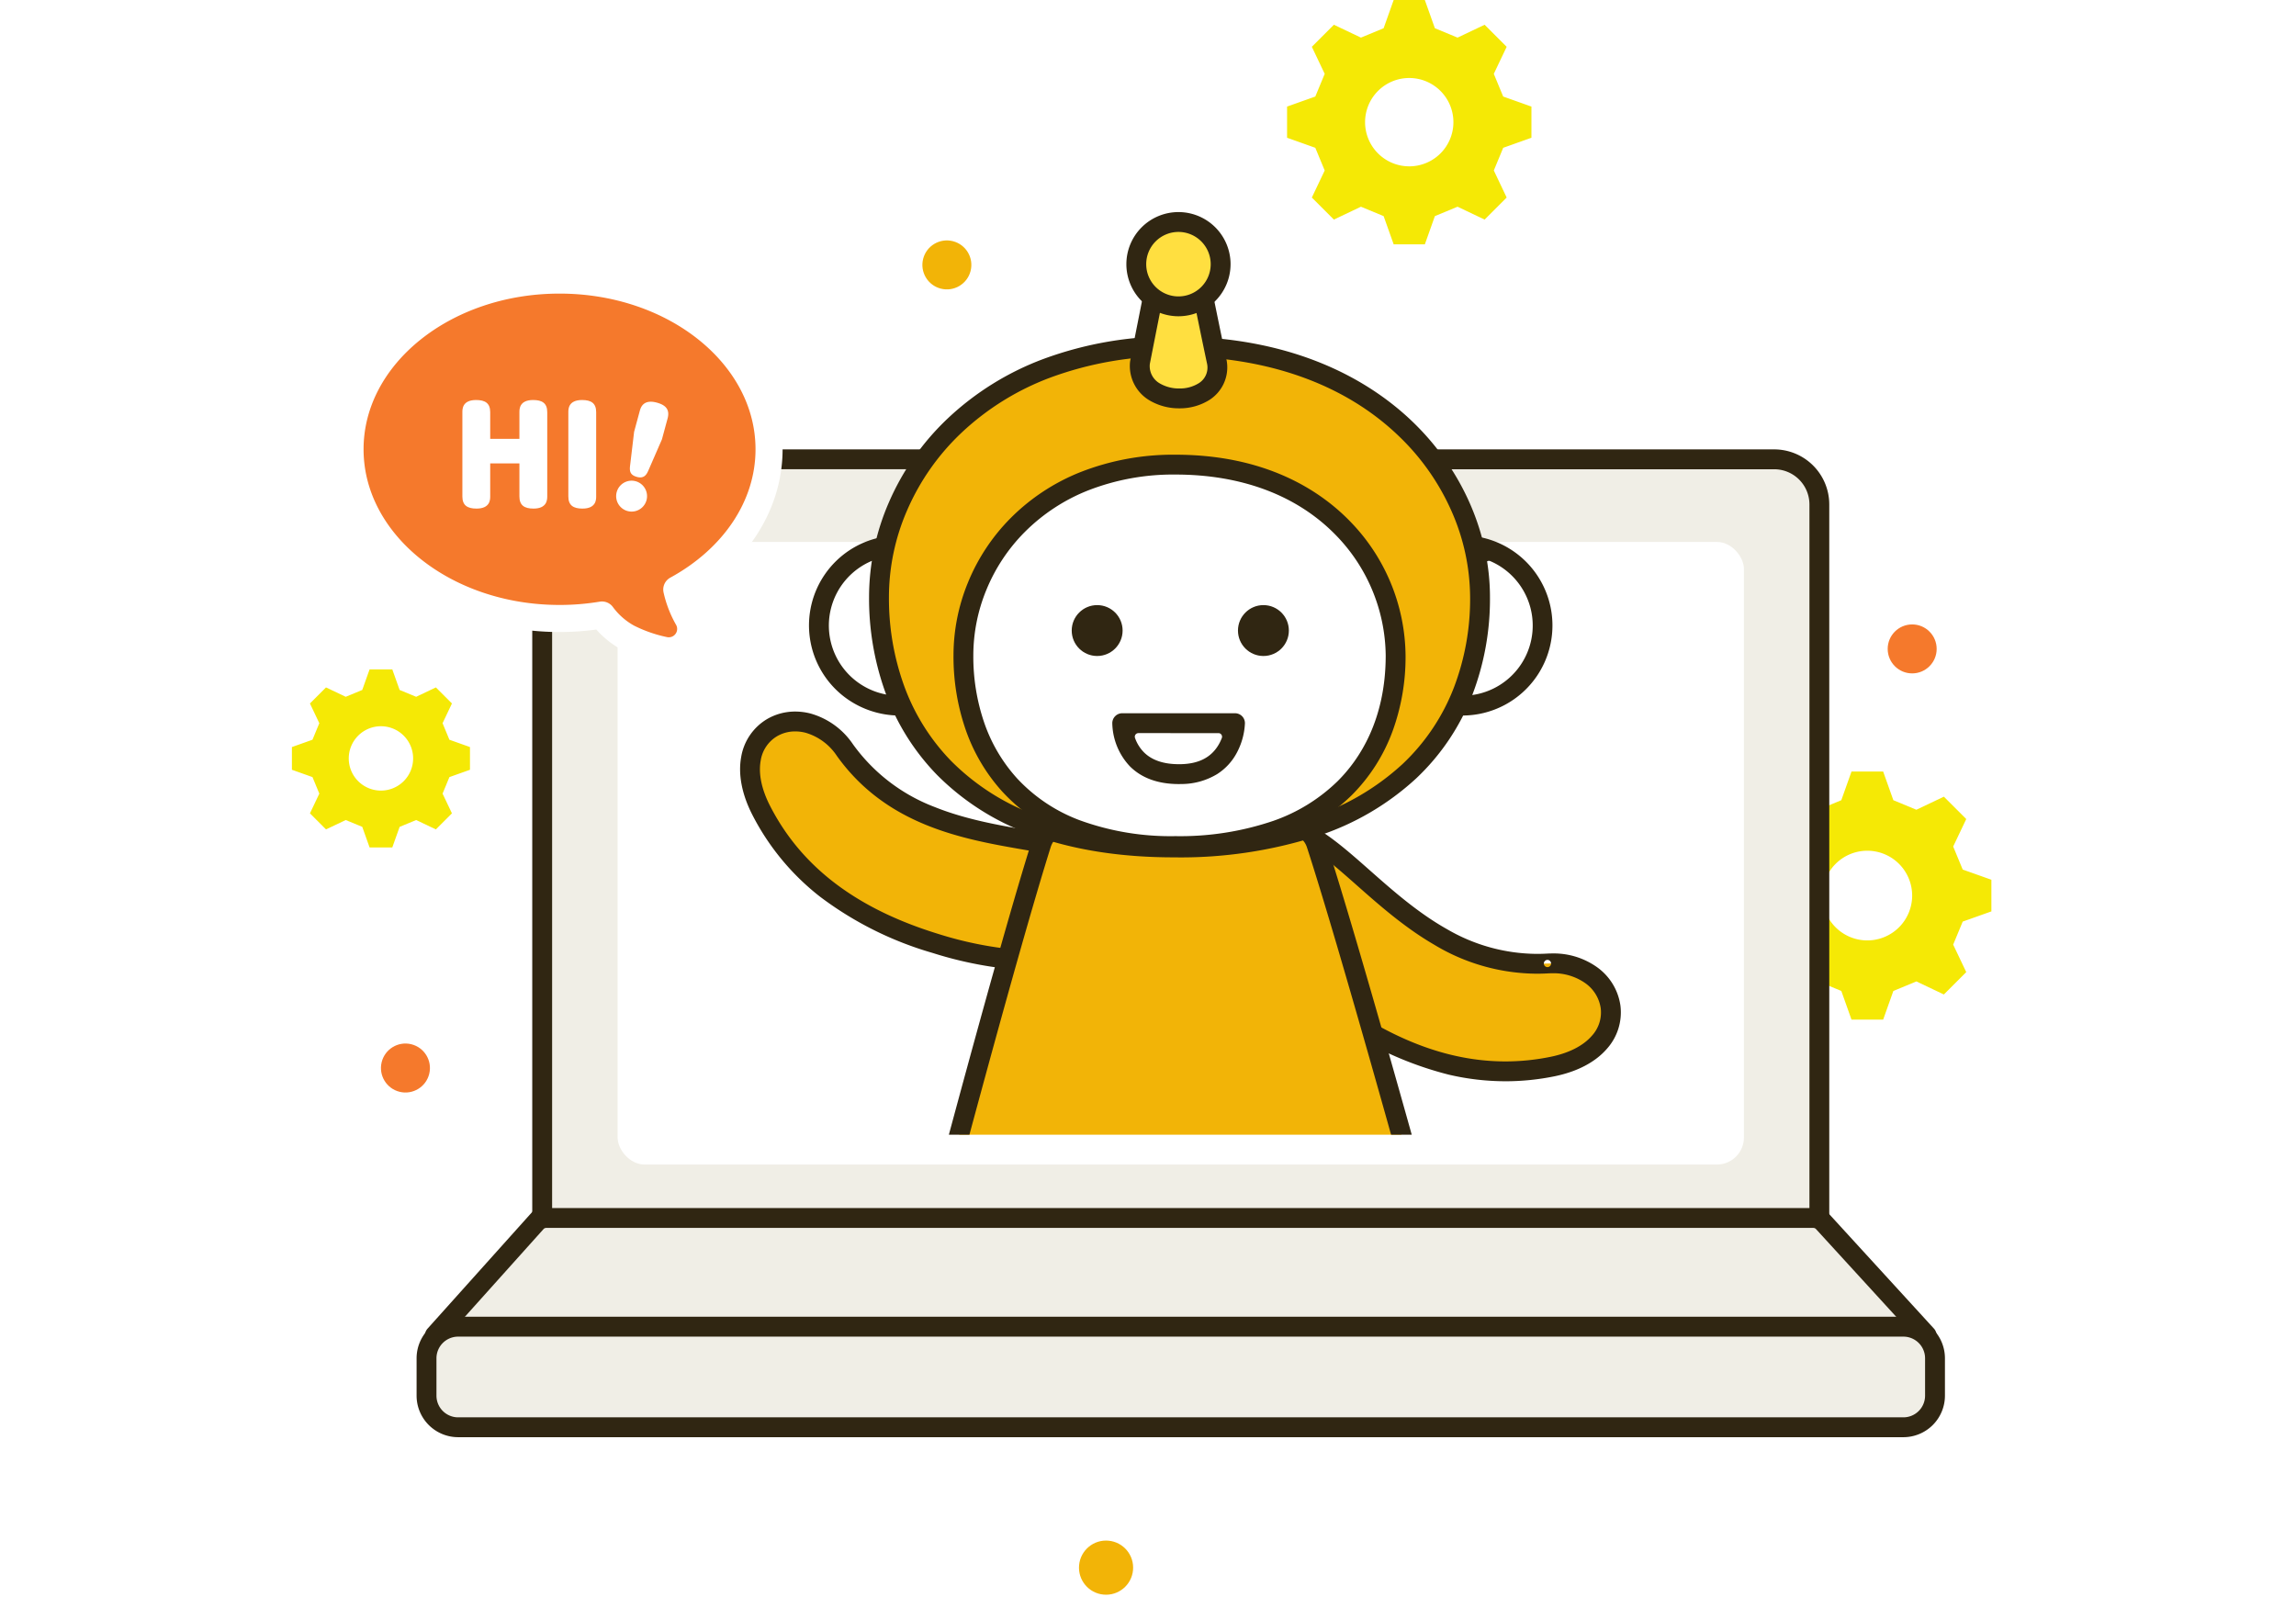 <svg xmlns="http://www.w3.org/2000/svg" xmlns:xlink="http://www.w3.org/1999/xlink" width="470" height="326.957" viewBox="0 0 470 326.957">
  <defs>
    <clipPath id="clip-path">
      <rect id="長方形_16452" data-name="長方形 16452" width="239.399" height="207.277" fill="none"/>
    </clipPath>
  </defs>
  <g id="point_character" transform="translate(-720 -3954)">
    <rect id="NoPath_-_コピー_7_" data-name="NoPath - コピー (7)" width="470" height="326.957" transform="translate(720 3954)" fill="#fff"/>
    <g id="service01" transform="translate(953.701 4117.478)">
      <g id="グループ_6858" data-name="グループ 6858" transform="translate(-173.946 -163.478)">
        <g id="グループ_6822" data-name="グループ 6822">
          <path id="パス_7107" data-name="パス 7107" d="M3267.9,1738.91v-6.478l-5.87-2.087-1.953-4.715,2.675-5.626-4.581-4.58-5.626,2.674-4.715-1.953-2.087-5.87h-6.478l-2.087,5.869-4.715,1.953-5.626-2.674-4.58,4.58,2.674,5.626-1.953,4.715-5.869,2.087v6.478l5.869,2.087,1.953,4.715-2.674,5.626,4.58,4.581,5.626-2.674,4.715,1.953,2.087,5.869h6.478l2.087-5.869,4.715-1.953,5.626,2.674,4.581-4.581-2.675-5.626,1.953-4.715Zm-25.222,5.939a9.18,9.18,0,1,1,9-9A9.18,9.18,0,0,1,3242.678,1744.849Z" transform="translate(-2920.009 -1552.332)" fill="#f5e905"/>
          <path id="パス_7108" data-name="パス 7108" d="M36.451,1504.4v-4.649l-4.212-1.5-1.4-3.384,1.919-4.038-3.287-3.287-4.038,1.919-3.384-1.4-1.5-4.212H15.9l-1.5,4.212-3.384,1.4-4.038-1.919-3.287,3.287,1.919,4.038-1.4,3.384L0,1499.749v4.649l4.212,1.5,1.4,3.384-1.919,4.037,3.287,3.288,4.038-1.919,3.384,1.4,1.5,4.212H20.55l1.5-4.212,3.384-1.4,4.038,1.919,3.287-3.288-1.919-4.037,1.4-3.384Zm-18.1,4.262a6.588,6.588,0,1,1,6.461-6.462A6.588,6.588,0,0,1,18.351,1508.66Z" transform="translate(0 -1346.815)" fill="#f5e905"/>
          <path id="パス_7109" data-name="パス 7109" d="M2255.9,28.2v-6.38l-5.78-2.056-1.923-4.644,2.634-5.541-4.512-4.511L2240.777,7.7l-4.643-1.923L2234.079,0h-6.38l-2.056,5.78L2221,7.7l-5.541-2.634-4.511,4.511,2.634,5.541c-.768,1.854-1.156,2.79-1.923,4.644l-5.78,2.056V28.2l5.78,2.056c.767,1.854,1.155,2.79,1.923,4.644l-2.634,5.541,4.511,4.511L2221,42.319l4.644,1.923,2.056,5.78h6.38l2.055-5.781,4.643-1.923,5.541,2.634,4.512-4.511L2248.2,34.9l1.923-4.644Zm-24.839,5.849a9.041,9.041,0,1,1,8.866-8.868A9.041,9.041,0,0,1,2231.061,34.051Z" transform="translate(-2002.165)" fill="#f5e905"/>
          <ellipse id="楕円形_426" data-name="楕円形 426" cx="5.012" cy="5.012" rx="5.012" ry="5.012" transform="translate(127.968 57.833) rotate(-75.542)" fill="#f2b407"/>
          <ellipse id="楕円形_427" data-name="楕円形 427" cx="5.54" cy="5.54" rx="5.54" ry="5.54" transform="matrix(0.093, -0.996, 0.996, 0.093, 160.626, 325.925)" fill="#f2b407"/>
          <ellipse id="楕円形_428" data-name="楕円形 428" cx="5.012" cy="5.012" rx="5.012" ry="5.012" transform="translate(326.663 127.83)" fill="#f5792c"/>
          <ellipse id="楕円形_429" data-name="楕円形 429" cx="5.012" cy="5.012" rx="5.012" ry="5.012" transform="matrix(0.236, -0.972, 0.972, 0.236, 17.187, 222.33)" fill="#f5792c"/>
        </g>
        <g id="PC" transform="translate(25.527 91.997)">
          <g id="グループ_6824" data-name="グループ 6824" transform="translate(23.674)">
            <path id="長方形_16449" data-name="長方形 16449" d="M9.235,0h242.97a9.235,9.235,0,0,1,9.235,9.235V191.792a0,0,0,0,1,0,0H0a0,0,0,0,1,0,0V9.235A9.235,9.235,0,0,1,9.235,0Z" transform="translate(2.032 2.032)" fill="#f0eee6"/>
            <g id="グループ_6823" data-name="グループ 6823">
              <path id="パス_7110" data-name="パス 7110" d="M534.8,1192.031a2.034,2.034,0,0,1-2.032-2.032V1007.443a11.279,11.279,0,0,1,11.267-11.267h242.97a11.279,11.279,0,0,1,11.267,11.267V1190a2.034,2.034,0,0,1-2.032,2.032Zm9.235-191.792a7.211,7.211,0,0,0-7.2,7.2v179.786a.738.738,0,0,0,.739.739h255.9a.739.739,0,0,0,.739-.739V1007.443a7.211,7.211,0,0,0-7.2-7.2Z" transform="translate(-532.771 -996.176)" fill="#302612"/>
            </g>
          </g>
          <rect id="長方形_16450" data-name="長方形 16450" width="230.562" height="127.461" rx="5.541" transform="translate(41.145 18.944)" fill="#fff"/>
          <g id="グループ_6826" data-name="グループ 6826" transform="translate(1.716 155.31)">
            <path id="パス_7111" data-name="パス 7111" d="M600.382,2699.933H338.541L317,2723.95H622.355Z" transform="translate(-314.966 -2697.901)" fill="#f0eee6"/>
            <g id="グループ_6825" data-name="グループ 6825">
              <path id="パス_7112" data-name="パス 7112" d="M297.033,2706.013a2.032,2.032,0,0,1-1.512-3.388l21.543-24.017a2.033,2.033,0,0,1,1.512-.675H580.417a2.036,2.036,0,0,1,1.5.66l21.972,24.017a2.032,2.032,0,0,1-1.5,3.4ZM319.812,2682a.741.741,0,0,0-.55.245l-16.573,18.476a.739.739,0,0,0,.55,1.233H596.1a.739.739,0,0,0,.545-1.238l-16.9-18.476a.739.739,0,0,0-.545-.24Z" transform="translate(-295.001 -2677.933)" fill="#302612"/>
            </g>
          </g>
          <g id="グループ_6828" data-name="グループ 6828" transform="translate(0 177.571)">
            <rect id="長方形_16451" data-name="長方形 16451" width="308.788" height="20.586" rx="6.464" transform="translate(2.032 2.032)" fill="#f0eee6"/>
            <g id="グループ_6827" data-name="グループ 6827">
              <path id="パス_7113" data-name="パス 7113" d="M284.918,2943.637a8.506,8.506,0,0,1-8.5-8.5v-7.657a8.505,8.505,0,0,1,8.5-8.5H580.777a8.505,8.505,0,0,1,8.5,8.5v7.657a8.506,8.506,0,0,1-8.5,8.5Zm0-20.586a4.438,4.438,0,0,0-4.433,4.432v7.657a4.438,4.438,0,0,0,4.433,4.433H580.777a4.438,4.438,0,0,0,4.433-4.433v-7.657a4.437,4.437,0,0,0-4.433-4.432Z" transform="translate(-276.422 -2918.989)" fill="#302612"/>
            </g>
          </g>
        </g>
        <g id="グループ_6833" data-name="グループ 6833" transform="translate(11.899 57.334)">
          <path id="パス_7114" data-name="パス 7114" d="M195.727,684.187c11.4-6.226,18.89-16.763,18.89-28.713,0-19.131-19.2-34.64-42.887-34.64s-42.887,15.509-42.887,34.64,19.2,34.64,42.887,34.64a53.01,53.01,0,0,0,8.688-.711,16.183,16.183,0,0,0,5.288,4.631,30.282,30.282,0,0,0,7.485,2.609,4.482,4.482,0,0,0,4.786-6.627A21.075,21.075,0,0,1,195.727,684.187Z" transform="translate(-128.843 -620.834)" fill="#f5792c" stroke="#fff" stroke-linecap="round" stroke-linejoin="round" stroke-width="5.541"/>
          <g id="グループ_6830" data-name="グループ 6830" transform="translate(22.996 24.555)">
            <g id="グループ_6829" data-name="グループ 6829">
              <path id="パス_7115" data-name="パス 7115" d="M389.534,894.673v-5.468c0-.664.026-2.478,2.81-2.478,1.865,0,2.887.664,2.887,2.478v17.271c0,.664-.051,2.478-2.81,2.478-1.865,0-2.887-.664-2.887-2.478v-6.77h-5.979v6.77c0,.664-.025,2.478-2.81,2.478-1.865,0-2.887-.664-2.887-2.478V889.205c0-.664.026-2.478,2.81-2.478,1.865,0,2.887.664,2.887,2.478v5.468Z" transform="translate(-377.858 -886.727)" fill="#fff"/>
              <path id="パス_7116" data-name="パス 7116" d="M618.44,906.476c0,.664-.026,2.478-2.81,2.478-1.865,0-2.887-.664-2.887-2.478V889.205c0-.664.026-2.478,2.81-2.478,1.865,0,2.887.664,2.887,2.478Z" transform="translate(-591.051 -886.727)" fill="#fff"/>
            </g>
          </g>
          <g id="グループ_6832" data-name="グループ 6832" transform="translate(54.47 24.904)">
            <g id="グループ_6831" data-name="グループ 6831">
              <path id="パス_7117" data-name="パス 7117" d="M724.88,910.677a3.162,3.162,0,1,1-2.234-3.9A3.168,3.168,0,0,1,724.88,910.677ZM723.5,892.4c.18-.664.7-2.471,3.481-1.716,1.865.505,2.706,1.446,2.215,3.26l-1.156,4.265-2.756,6.327c-.363.834-.863,1.768-2.344,1.366s-1.555-1.244-1.411-2.383l.815-6.853Z" transform="translate(-718.664 -890.503)" fill="#fff"/>
            </g>
          </g>
        </g>
        <g id="グループ_6857" data-name="グループ 6857" transform="translate(57.7 25.011)">
          <g id="グループ_6856" data-name="グループ 6856" clip-path="url(#clip-path)">
            <g id="グループ_6855" data-name="グループ 6855" transform="translate(34.048 18.406)">
              <g id="グループ_6854" data-name="グループ 6854">
                <g id="グループ_6835" data-name="グループ 6835" transform="translate(142.198 66.535)">
                  <path id="パス_7118" data-name="パス 7118" d="M2562.257,1212.615l-.01,0-7,32.08.009,0a16.418,16.418,0,1,0,7-32.08Z" transform="translate(-2553.221 -1210.581)" fill="#fff"/>
                  <g id="グループ_6834" data-name="グループ 6834">
                    <path id="パス_7119" data-name="パス 7119" d="M2538.856,1227.139a18.759,18.759,0,0,1-3.957-.425l-.078-.017a2.024,2.024,0,0,1-1.236-.871,2.046,2.046,0,0,1-.281-1.538l7-32.08a2.028,2.028,0,0,1,2.408-1.554l.017,0a18.441,18.441,0,0,1-3.87,36.482Zm5.488-31.672a.739.739,0,0,0-.722.582l-5.7,26.128a.739.739,0,0,0,.711.9h.222a14.36,14.36,0,0,0,5.785-27.545A.733.733,0,0,0,2544.344,1195.467Zm-2.057-3.566a.739.739,0,1,0,0,1.478h0a.739.739,0,0,0,0-1.478Z" transform="translate(-2533.259 -1190.608)" fill="#302612"/>
                  </g>
                </g>
                <g id="グループ_6837" data-name="グループ 6837" transform="translate(14.109 66.535)">
                  <path id="パス_7120" data-name="パス 7120" d="M1181.3,1212.615l.01,0,7,32.08-.01,0a16.418,16.418,0,1,1-7-32.08Z" transform="translate(-1166.216 -1210.581)" fill="#fff"/>
                  <g id="グループ_6836" data-name="グループ 6836">
                    <path id="パス_7121" data-name="パス 7121" d="M1164.78,1227.138a18.694,18.694,0,0,1-11.545-4.021,18.413,18.413,0,0,1,7.673-32.46l.04-.008a2.062,2.062,0,0,1,.406-.041,2.042,2.042,0,0,1,1.982,1.6l7,32.079a2.045,2.045,0,0,1-.279,1.536,2.022,2.022,0,0,1-1.261.879l-.021,0A18.756,18.756,0,0,1,1164.78,1227.138Zm-5.488-31.672a.741.741,0,0,0-.3.063,14.36,14.36,0,0,0,5.779,27.545l.228,0a.739.739,0,0,0,.71-.9l-5.7-26.129a.739.739,0,0,0-.722-.582Z" transform="translate(-1146.261 -1190.607)" fill="#302612"/>
                  </g>
                </g>
                <g id="グループ_6839" data-name="グループ 6839" transform="translate(97.552 123.556)">
                  <path id="パス_7122" data-name="パス 7122" d="M2137.5,1858.361c14.874-.827,19.2,17.375,1.071,21.09-13.4,2.745-27.673-.007-43.546-10.788-18.163-12.335-29.75-29.836-19.2-36.614C2092.775,1821.156,2105.2,1860.157,2137.5,1858.361Z" transform="translate(-2069.782 -1828.087)" fill="#f2b407"/>
                  <g id="グループ_6838" data-name="グループ 6838">
                    <path id="パス_7123" data-name="パス 7123" d="M2108.94,1862.441a51.127,51.127,0,0,1-11.642-1.359,70.865,70.865,0,0,1-23.38-10.764,78.432,78.432,0,0,1-17.144-15.455c-3.215-4.032-7.032-10.035-6.96-15.735a10.242,10.242,0,0,1,4.944-8.815,12.991,12.991,0,0,1,7.166-2.252,14.949,14.949,0,0,1,6.578,1.659c4.136,2,8.287,5.671,12.681,9.555,4.6,4.062,9.8,8.664,15.754,12.012a36.876,36.876,0,0,0,18.448,5.077c.672,0,1.357-.019,2.037-.057.365-.02.733-.03,1.093-.03a15.264,15.264,0,0,1,9.26,2.88,11.655,11.655,0,0,1,4.695,7.826,11.165,11.165,0,0,1-2.785,8.826c-2.365,2.722-6.055,4.66-10.671,5.607a50.3,50.3,0,0,1-10.073,1.026Zm-47-50.312a9.086,9.086,0,0,0-4.99,1.6,6.187,6.187,0,0,0-3.078,5.448c-.045,3.512,2.112,8.182,6.073,13.15a75.439,75.439,0,0,0,16.25,14.626c11.321,7.689,22.03,11.426,32.74,11.426a46.22,46.22,0,0,0,9.257-.948c3.734-.765,6.645-2.249,8.419-4.291a7.063,7.063,0,0,0,1.822-5.639,7.627,7.627,0,0,0-3.1-5.1,11.25,11.25,0,0,0-6.823-2.068c-.284,0-.576.008-.867.024-.762.042-1.531.064-2.285.064a41.039,41.039,0,0,1-21.079-5.974c-6.036-3.513-11.217-8.092-15.788-12.132-4.182-3.7-8.13-7.185-11.763-8.944A10.969,10.969,0,0,0,2061.945,1812.129Zm55.59,25.468a.739.739,0,0,0,0,1.478h0a.739.739,0,1,0,0-1.478Z" transform="translate(-2049.813 -1808.062)" fill="#302612"/>
                  </g>
                </g>
                <g id="グループ_6841" data-name="グループ 6841" transform="translate(0 102.25)">
                  <path id="パス_7124" data-name="パス 7124" d="M1034.883,1605.231c-8.656-12.123-25.563-4.112-17.126,12.354,6.236,12.171,17.312,21.589,35.652,27.233,20.984,6.457,41.887,4.554,40.58-7.915C1091.888,1616.866,1053.685,1631.562,1034.883,1605.231Z" transform="translate(-1013.433 -1597.352)" fill="#f2b407"/>
                  <g id="グループ_6840" data-name="グループ 6840">
                    <path id="パス_7125" data-name="パス 7125" d="M1055.5,1630.467a78.611,78.611,0,0,1-22.64-3.712,70.849,70.849,0,0,1-23.021-11.512A50.3,50.3,0,0,1,996,1598.507c-2.149-4.193-2.944-8.285-2.3-11.833a11.163,11.163,0,0,1,5.146-7.693,11.354,11.354,0,0,1,5.909-1.635,12.586,12.586,0,0,1,3.133.4,15.55,15.55,0,0,1,8.7,6.3,36.617,36.617,0,0,0,16.727,12.844c6.336,2.55,13.184,3.735,19.226,4.781,5.78,1,11.238,1.945,15.387,3.92,4.936,2.349,7.6,5.979,8.133,11.1a10.242,10.242,0,0,1-3.786,9.371c-4.4,3.621-11.474,4.4-16.631,4.41Zm-50.736-49.055a7.309,7.309,0,0,0-3.806,1.04,7.06,7.06,0,0,0-3.261,4.948c-.484,2.662.179,5.861,1.917,9.253,6.393,12.477,17.659,21.053,34.441,26.217a75.632,75.632,0,0,0,21.451,3.532h.122c6.357-.016,11.35-1.253,14.063-3.485a6.189,6.189,0,0,0,2.326-5.809c-.387-3.691-2.187-6.113-5.838-7.85s-8.836-2.633-14.333-3.585c-12.612-2.182-28.307-4.9-38.568-19.268a11.557,11.557,0,0,0-6.4-4.722A8.475,8.475,0,0,0,1004.767,1581.412Z" transform="translate(-993.485 -1577.347)" fill="#302612"/>
                  </g>
                </g>
                <g id="グループ_6843" data-name="グループ 6843" transform="translate(38.161 122.99)">
                  <path id="パス_7126" data-name="パス 7126" d="M1528.132,1903s-14.732-53.451-21.636-74.668c-1.384-4.253-5.9-4.4-8.7-4.4h-39.025c-2.8,0-7.241.01-8.622,4.4-7.074,22.5-20.861,74.668-20.861,74.668C1419.488,1951.614,1538.273,1949.9,1528.132,1903Z" transform="translate(-1426.679 -1821.9)" fill="#f2b407"/>
                  <g id="グループ_6842" data-name="グループ 6842">
                    <path id="パス_7127" data-name="パス 7127" d="M1458.127,1920.885c-14.978,0-28.91-3.54-38.224-9.712a29.844,29.844,0,0,1-10.813-11.876,25.974,25.974,0,0,1-1.765-16.661c.008-.04.017-.079.027-.117.138-.522,13.877-52.455,20.887-74.759a7.705,7.705,0,0,1,5.067-5.166,17,17,0,0,1,5.494-.661h39.025a16.875,16.875,0,0,1,5.544.718,7.806,7.806,0,0,1,5.09,5.089c6.806,20.915,21.515,74.222,21.663,74.757.01.036.019.073.027.11a24.8,24.8,0,0,1-1.579,16.127,29.736,29.736,0,0,1-10.5,11.744c-9.451,6.455-23.656,10.247-38.974,10.4C1458.774,1920.883,1458.449,1920.885,1458.127,1920.885ZM1438.8,1806c-3.256,0-5.816.219-6.684,2.982-6.863,21.834-20.247,72.357-20.813,74.5,0,.015-.008.03-.01.045a21.982,21.982,0,0,0,1.465,14.027,25.864,25.864,0,0,0,9.39,10.239c8.666,5.742,21.774,9.036,35.963,9.036h0c.314,0,.627,0,.942,0a85.359,85.359,0,0,0,20.166-2.567,52.647,52.647,0,0,0,16.557-7.128,25.751,25.751,0,0,0,9.112-10.116,20.8,20.8,0,0,0,1.3-13.464c0-.014-.006-.028-.01-.042-.605-2.192-14.889-53.916-21.589-74.5-.813-2.5-3.193-3-6.77-3Z" transform="translate(-1406.709 -1801.932)" fill="#302612"/>
                  </g>
                </g>
                <g id="グループ_6845" data-name="グループ 6845" transform="translate(26.399 25.455)">
                  <path id="パス_7128" data-name="パス 7128" d="M1361.7,870.359c44.971,0,62.673-24.518,62.673-51.257h0c0-23.526-19.86-51.323-62.673-51.323-39.168,0-60.362,26.128-60.362,51.323h0C1301.34,843.895,1316.6,870.359,1361.7,870.359Z" transform="translate(-1299.308 -765.747)" fill="#f2b407"/>
                  <g id="グループ_6844" data-name="グループ 6844">
                    <path id="パス_7129" data-name="パス 7129" d="M1341.733,852.422c-10.993,0-20.8-1.564-29.162-4.648a51.652,51.652,0,0,1-19.388-12.3,47.271,47.271,0,0,1-10.636-17.19,56.689,56.689,0,0,1-3.208-19.153,48.648,48.648,0,0,1,4.091-19.456,52.138,52.138,0,0,1,12.034-17.126,58.207,58.207,0,0,1,19.592-12.164,74.987,74.987,0,0,1,26.676-4.608c25.327,0,40.516,9.464,48.8,17.4,10.109,9.691,15.907,22.794,15.907,35.95a54.905,54.905,0,0,1-3.607,20.028,46.556,46.556,0,0,1-11.5,17.107,54.805,54.805,0,0,1-20.176,11.8A91.634,91.634,0,0,1,1341.733,852.422Zm0-102.58a70.949,70.949,0,0,0-25.235,4.344,54.162,54.162,0,0,0-18.235,11.311,48.1,48.1,0,0,0-11.1,15.8,44.612,44.612,0,0,0-3.756,17.84,52.64,52.64,0,0,0,2.97,17.784,43.241,43.241,0,0,0,9.722,15.725,47.624,47.624,0,0,0,17.882,11.319c7.906,2.918,17.244,4.4,27.755,4.4a87.616,87.616,0,0,0,28.11-4.14,50.776,50.776,0,0,0,18.7-10.908,42.52,42.52,0,0,0,10.5-15.626,50.862,50.862,0,0,0,3.33-18.551,44.017,44.017,0,0,0-3.608-17.145,48.158,48.158,0,0,0-11.048-15.872C1376.613,755.47,1360.712,749.842,1341.733,749.842Z" transform="translate(-1279.34 -745.779)" fill="#302612"/>
                  </g>
                </g>
                <g id="グループ_6847" data-name="グループ 6847" transform="translate(43.678 49.668)">
                  <path id="パス_7130" data-name="パス 7130" d="M1531.856,1108.063c32.339,0,45.069-18.665,45.069-39.022h0c0-17.911-14.282-39.072-45.069-39.072-28.166,0-43.407,19.891-43.407,39.072h0C1488.449,1087.916,1499.423,1108.063,1531.856,1108.063Z" transform="translate(-1486.417 -1027.937)" fill="#fff"/>
                  <g id="グループ_6846" data-name="グループ 6846">
                    <path id="パス_7131" data-name="パス 7131" d="M1511.887,1090.126a58.289,58.289,0,0,1-21.2-3.582,37.527,37.527,0,0,1-14.157-9.508,36.838,36.838,0,0,1-7.749-13.253,45.854,45.854,0,0,1-2.328-14.71,39.3,39.3,0,0,1,2.973-14.967,40.269,40.269,0,0,1,8.759-13.195,42.144,42.144,0,0,1,14.284-9.388,51.886,51.886,0,0,1,19.422-3.554c18.43,0,29.492,7.3,35.528,13.425a39.864,39.864,0,0,1,11.573,27.678,44.392,44.392,0,0,1-2.62,15.387,36.1,36.1,0,0,1-8.385,13.2,39.569,39.569,0,0,1-14.723,9.117A63.186,63.186,0,0,1,1511.887,1090.126Zm0-78.094a47.855,47.855,0,0,0-17.908,3.261,38.107,38.107,0,0,0-12.918,8.483,36.221,36.221,0,0,0-7.88,11.869,35.267,35.267,0,0,0-2.67,13.427,41.8,41.8,0,0,0,2.115,13.41,32.8,32.8,0,0,0,6.891,11.8,33.5,33.5,0,0,0,12.644,8.472,54.277,54.277,0,0,0,19.725,3.3,59.166,59.166,0,0,0,20-3.115,35.546,35.546,0,0,0,13.23-8.169c4.475-4.467,9.811-12.553,9.811-25.706a35.77,35.77,0,0,0-10.4-24.826C1536.647,1016.256,1525.363,1012.032,1511.887,1012.032Z" transform="translate(-1466.449 -1007.969)" fill="#302612"/>
                  </g>
                </g>
                <g id="グループ_6849" data-name="グループ 6849" transform="translate(79.788 5.425)">
                  <path id="パス_7132" data-name="パス 7132" d="M1890.868,552.536c1.575,8.562,4.39,21.757,4.39,21.757,1.183,9.707-16.522,9.707-15.781,0,0,0,2.74-13.966,4.266-21.452C1884.25,550.361,1890.442,550.22,1890.868,552.536Z" transform="translate(-1877.424 -548.854)" fill="#ffdf40"/>
                  <g id="グループ_6848" data-name="グループ 6848">
                    <path id="パス_7133" data-name="パス 7133" d="M1867.569,563.635a11.849,11.849,0,0,1-5.954-1.548,8.189,8.189,0,0,1-4.123-7.919,2.006,2.006,0,0,1,.032-.236c.112-.573,2.772-14.125,4.269-21.467.437-2.141,2.768-3.58,5.8-3.58h.1c2.8.027,4.847,1.327,5.212,3.313,1.545,8.4,4.351,21.569,4.379,21.7.012.058.023.118.03.178a7.9,7.9,0,0,1-3.562,7.835A11.4,11.4,0,0,1,1867.569,563.635Zm-.2-30.681a4.094,4.094,0,0,0-1.219.234.739.739,0,0,0-.464.544c-1.443,7.094-3.864,19.423-4.136,20.805a.747.747,0,0,0-.013.107,4.083,4.083,0,0,0,2.15,3.946,7.75,7.75,0,0,0,3.892.981h0a7.3,7.3,0,0,0,3.954-1.059,3.75,3.75,0,0,0,1.765-3.818.664.664,0,0,0-.012-.079c-.268-1.259-2.593-12.219-4.1-20.24a3.633,3.633,0,0,1-.265-1.421c0-.01,0-.021-.005-.031a.739.739,0,0,0-.724-.594.757.757,0,0,0-.132.012.739.739,0,0,0-.6.61Z" transform="translate(-1857.464 -528.885)" fill="#302612"/>
                  </g>
                </g>
                <g id="グループ_6851" data-name="グループ 6851" transform="translate(79.068)">
                  <ellipse id="楕円形_430" data-name="楕円形 430" cx="8.632" cy="8.632" rx="8.632" ry="8.632" transform="translate(2.032 2.032)" fill="#ffdf40"/>
                  <g id="グループ_6850" data-name="グループ 6850">
                    <path id="パス_7134" data-name="パス 7134" d="M1860.333,491.471A10.664,10.664,0,1,1,1871,480.807,10.676,10.676,0,0,1,1860.333,491.471Zm0-17.264a6.6,6.6,0,1,0,6.6,6.6A6.608,6.608,0,0,0,1860.333,474.207Z" transform="translate(-1849.669 -470.144)" fill="#302612"/>
                  </g>
                </g>
                <ellipse id="楕円形_431" data-name="楕円形 431" cx="5.209" cy="5.209" rx="5.209" ry="5.209" transform="translate(101.914 80.458)" fill="#302612"/>
                <ellipse id="楕円形_432" data-name="楕円形 432" cx="5.209" cy="5.209" rx="5.209" ry="5.209" transform="translate(67.881 80.458)" fill="#302612"/>
                <g id="グループ_6853" data-name="グループ 6853" transform="translate(76.192 102.6)">
                  <path id="パス_7135" data-name="パス 7135" d="M1863.609,1603.139h-23.09s-.19,10.639,11.952,10.428C1863.475,1613.376,1863.609,1603.139,1863.609,1603.139Z" transform="translate(-1838.488 -1601.107)" fill="#fff"/>
                  <g id="グループ_6852" data-name="グループ 6852">
                    <path id="パス_7136" data-name="パス 7136" d="M1832.145,1595.634c-4.245,0-7.619-1.223-10.03-3.634a13.23,13.23,0,0,1-3.6-8.865,2.041,2.041,0,0,1,2.031-2h23.09a2.031,2.031,0,0,1,2.031,2.058,14.107,14.107,0,0,1-1.691,6.088,11.612,11.612,0,0,1-4.01,4.32,14.163,14.163,0,0,1-7.433,2.024Q1832.341,1595.634,1832.145,1595.634Zm-8.283-10.431a.739.739,0,0,0-.694.991,7.91,7.91,0,0,0,1.861,2.972c1.62,1.595,4.015,2.4,7.119,2.4.106,0,.212,0,.32,0,3.754-.065,6.323-1.394,7.855-4.062a9.327,9.327,0,0,0,.614-1.3.738.738,0,0,0-.689-1Z" transform="translate(-1818.52 -1581.14)" fill="#302612"/>
                  </g>
                </g>
              </g>
            </g>
          </g>
        </g>
      </g>
    </g>
  </g>
</svg>

